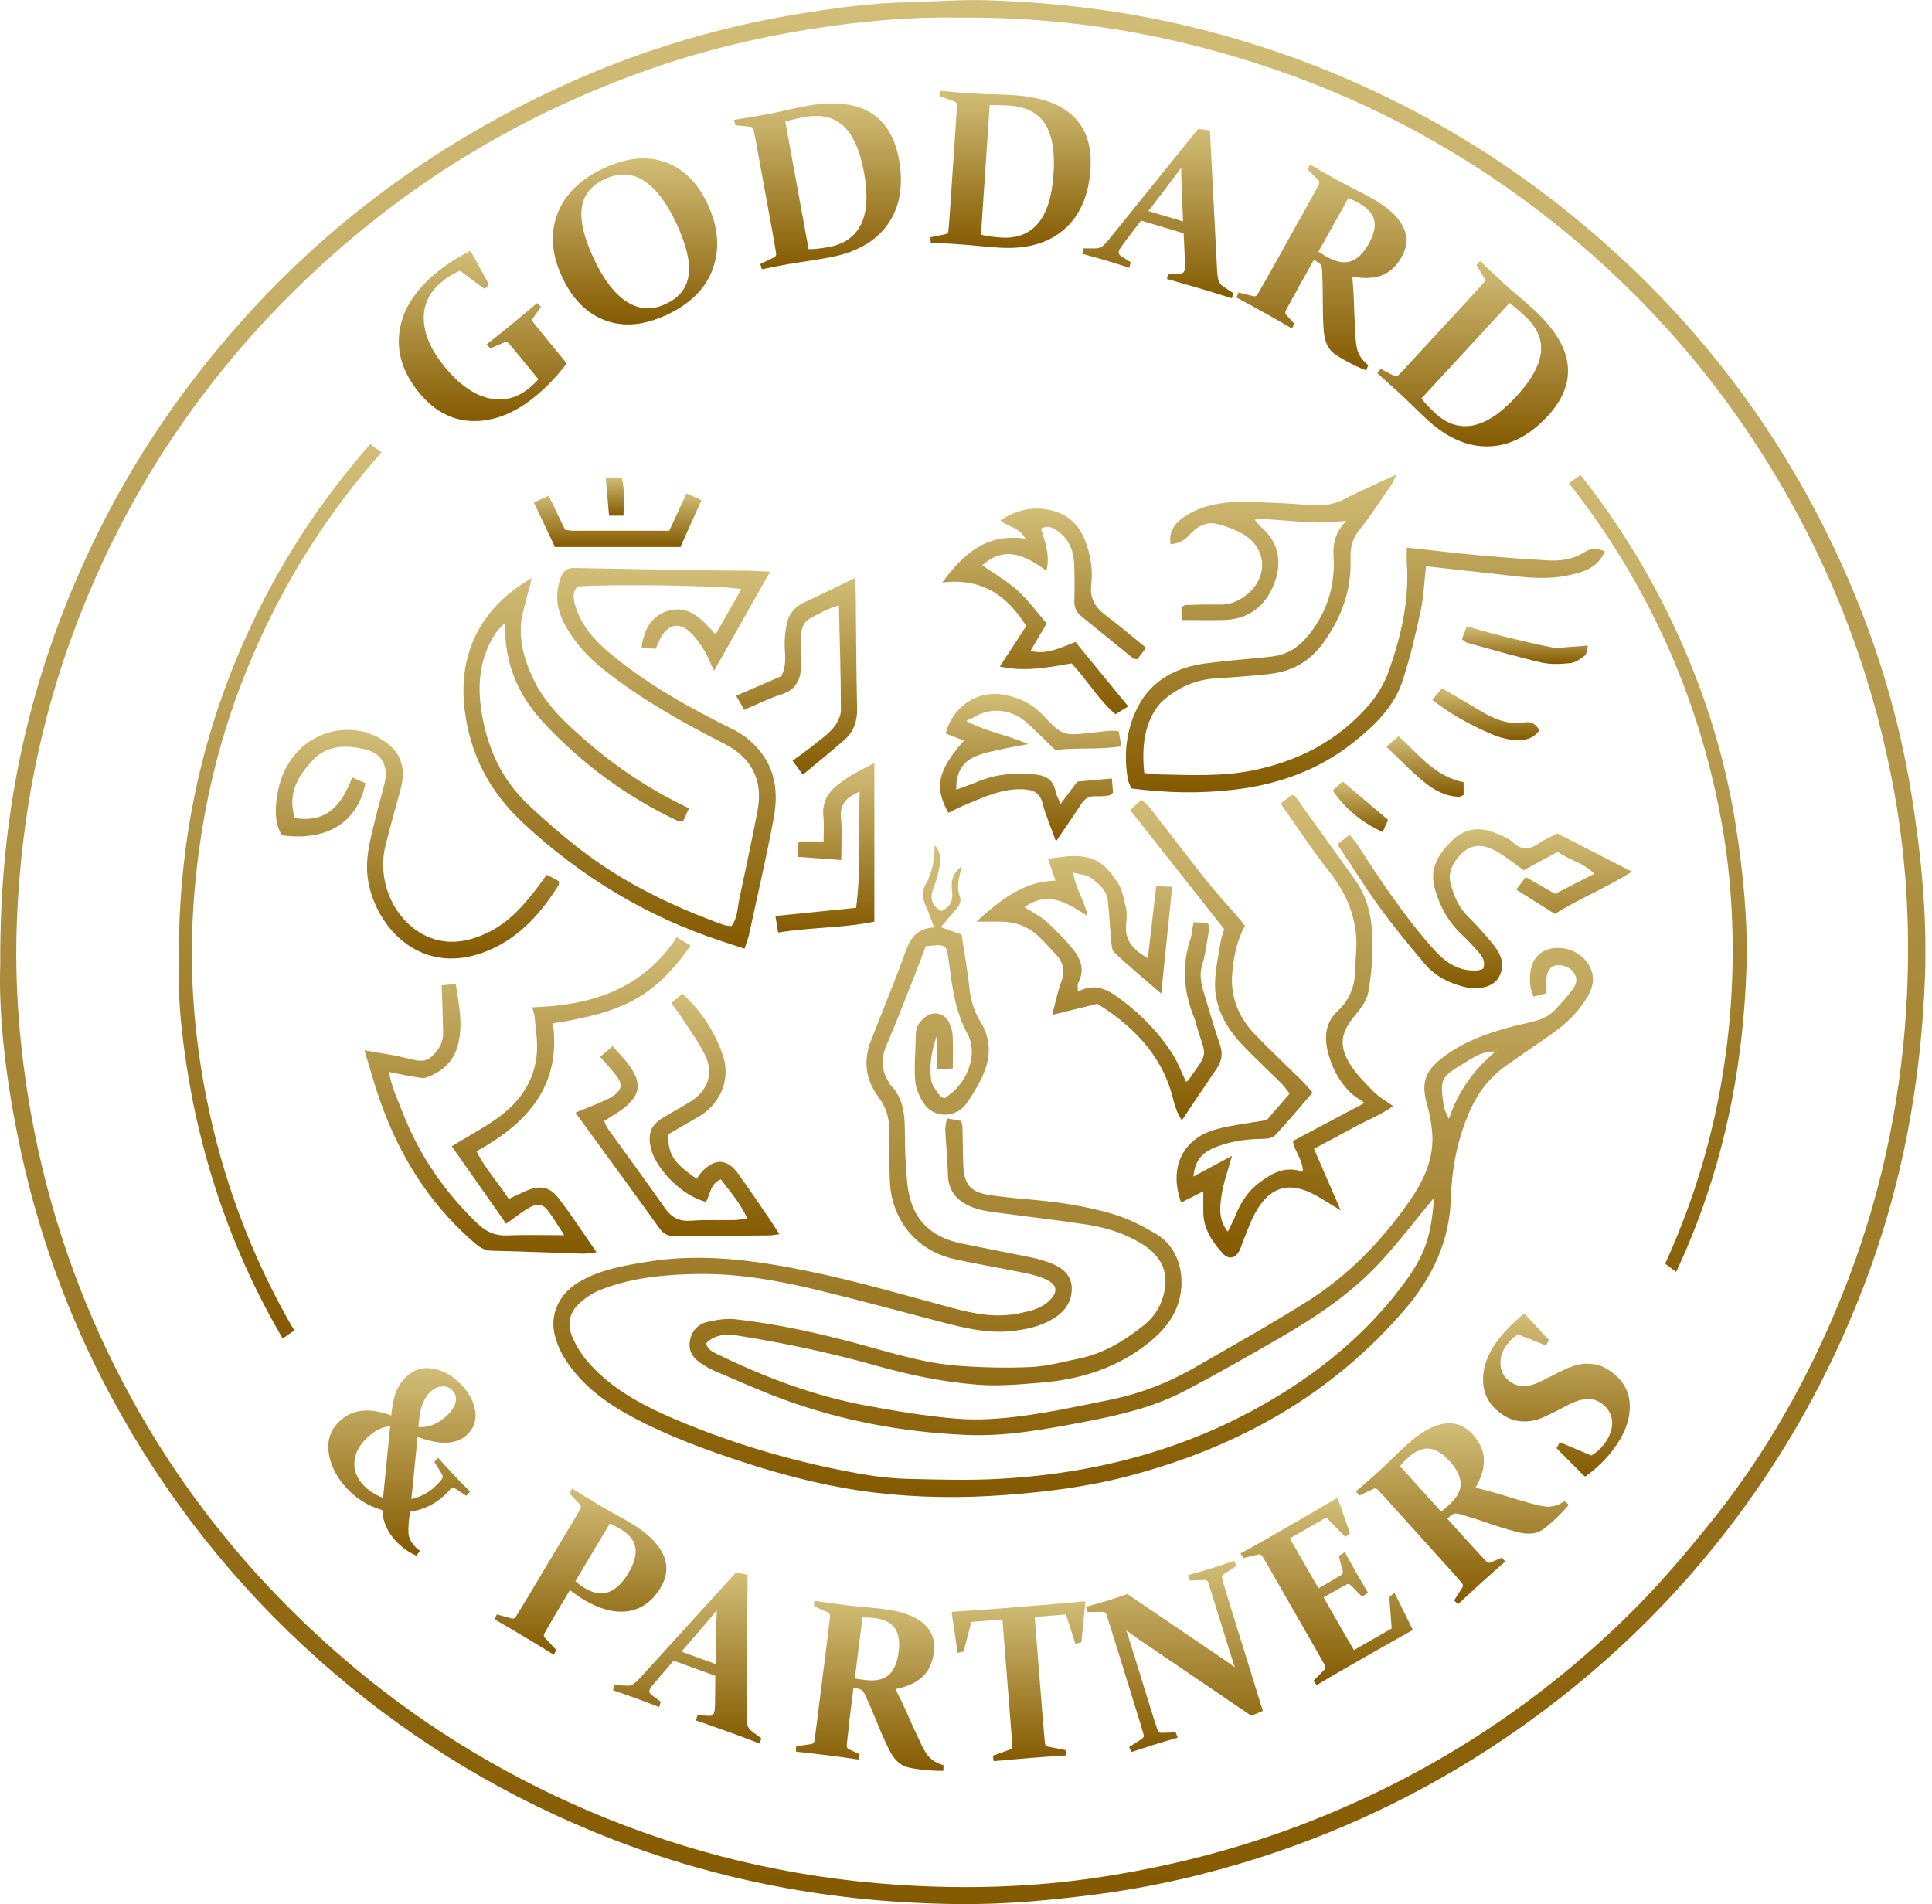 <?xml version="1.0" encoding="UTF-8"?> <svg xmlns="http://www.w3.org/2000/svg" width="280" height="276" viewBox="0 0 280 276" fill="none"><g clip-path="url(#clip0_2_2)"><path d="M0.04 139.62C-0.08 118.42 3.96 99.77 11.95 81.97C17.8 68.93 25.56 57.13 35.09 46.47C47.67 32.39 62.55 21.43 79.56 13.35C91 7.91 102.99 4.12 115.5 2.06C120.95 1.16 126.42 0.42 131.96 0.31C135.55 0.24 139.14 -0.07 142.73 0.03C152.04 0.3 161.26 1.34 170.36 3.37C181.73 5.92 192.62 9.84 203.01 15.09C213.08 20.18 222.39 26.46 230.95 33.83C246.42 47.13 258.41 63.07 266.84 81.64C271.73 92.4 275.2 103.62 277.06 115.34C278.42 123.91 279.29 132.52 279 141.18C278.46 156.82 275.67 172.03 270 186.7C266.3 196.29 261.66 205.36 255.97 213.89C246.35 228.31 234.42 240.48 220.25 250.47C208.64 258.65 196.08 264.91 182.57 269.24C174.85 271.71 166.98 273.52 158.92 274.57C152.52 275.4 146.1 276.01 139.66 275.98C121.05 275.91 103.05 272.55 85.84 265.42C71.25 259.38 58.02 251.1 46.21 240.58C33.98 229.68 23.99 217.04 16.21 202.61C9.74 190.61 5.2 177.91 2.55 164.57C0.78 155.81 -0.22 146.93 0.04 139.62ZM138.69 2.55C131.9 2.43 124.67 3.07 117.47 4.22C109.45 5.5 101.6 7.41 93.95 10.1C77.8 15.79 63.15 24.12 50.12 35.28C39.89 44.03 31.07 54.01 23.77 65.31C18.61 73.3 14.38 81.78 11 90.68C5.83 104.31 3.09 118.44 2.47 132.97C2.06 142.56 2.81 152.1 4.52 161.57C7 175.36 11.5 188.42 18.05 200.81C26.07 215.98 36.68 229.06 49.66 240.27C60.35 249.5 72.19 256.84 85.15 262.41C99.58 268.61 114.65 272.18 130.28 273.2C139.95 273.83 149.64 273.56 159.24 272.11C169.17 270.61 178.88 268.16 188.3 264.6C206.4 257.74 222.36 247.53 236.13 233.97C240.26 229.91 244.03 225.46 247.68 220.96C255.81 210.95 262.09 199.81 266.91 187.86C272.29 174.53 275.37 160.64 276.26 146.3C276.91 135.79 276.42 125.29 274.55 114.91C271.84 99.84 266.78 85.61 259.25 72.24C250.55 56.78 239.27 43.52 225.45 32.47C213.26 22.72 199.76 15.25 184.99 10.15C170.16 5.03 154.91 2.37 138.69 2.56" fill="url(#paint0_linear_2_2)"></path><path d="M251.55 119.53C250.03 109.98 247.2 100.84 243.23 92.09C239.4 83.66 234.66 75.91 229.06 68.84L227.37 70.04C230.96 74.55 234.17 79.37 237.05 84.45C243.17 95.33 247.3 106.92 249.51 119.21C251.03 127.64 251.41 136.21 250.9 144.78C250.17 156.45 247.66 167.76 243.28 178.61C242.65 180.13 242.03 181.66 241.32 183.15L242.92 184.35C243.95 182.15 244.91 179.92 245.78 177.66C250.4 165.72 252.66 153.32 253.1 140.59C253.35 133.52 252.64 126.53 251.55 119.54V119.53ZM35.62 92.36C29.12 106.86 25.83 122.06 25.91 139.33C25.72 145.26 26.54 152.49 27.95 159.65C30.13 170.5 33.8 180.86 39.07 190.63C39.7 191.77 40.32 192.89 40.97 194L42.66 192.83C41.93 191.63 41.25 190.41 40.59 189.16C35.23 179.07 31.59 168.43 29.55 157.2C28.16 149.48 27.56 141.72 27.89 133.89C28.41 122.06 30.64 110.55 34.83 99.46C37.6 92.2 41.03 85.32 45.25 78.79C48.27 74.11 51.61 69.71 55.29 65.57L53.66 64.37C46.26 72.8 40.22 82.1 35.63 92.36H35.62Z" fill="url(#paint1_linear_2_2)"></path><path d="M207.84 173.59C205.25 176.71 202.82 179.89 200.13 182.83C195.94 187.4 190.82 190.83 185.49 193.91C180.95 196.54 176.38 199.14 171.74 201.58C167.22 203.96 162.27 205.1 157.28 206.06C151.51 207.16 145.74 208.25 139.82 207.97C130.7 207.55 121.81 205.9 113.25 202.72C109.92 201.49 106.67 200.02 103.4 198.63C102.75 198.35 102.15 197.95 101.56 197.57C100.42 196.84 99.77 195.81 99.97 194.43C100.19 192.97 101.1 191.94 102.48 191.61C103.84 191.29 105.3 191.06 106.66 191.22C112.76 191.91 118.74 193.24 124.67 194.85C129.3 196.11 133.9 197.56 138.71 197.94C142.25 198.21 145.82 198.3 149.36 198.14C151.73 198.03 154.08 197.39 156.43 196.9C160 196.15 163.02 194.3 165.82 192.04C167.57 190.63 168.57 188.73 168.85 186.56C169.23 183.65 167.74 181.62 165.34 180.19C163.02 178.81 160.47 177.96 157.83 177.54C153.71 176.89 149.56 176.43 145.42 175.87C144.1 175.69 142.75 175.57 141.49 175.17C139.12 174.42 137.44 173.01 137.38 170.23C137.33 168.1 137.11 165.98 137 163.85C136.98 163.34 137.12 162.83 137.22 162.09C138.02 162.24 138.67 162.36 139.3 162.47C139.39 162.86 139.49 163.11 139.49 163.37C139.54 165.24 139.54 167.11 139.61 168.98C139.72 171.61 140.65 172.74 143.16 173.16C144.91 173.45 146.69 173.63 148.46 173.78C152.9 174.16 157.32 174.73 161.57 176.05C163.67 176.7 165.68 177.74 167.58 178.87C171.11 180.97 171.92 185.5 170.72 189.03C169.94 191.3 168.45 193.01 166.61 194.51C162.02 198.25 156.64 199.93 150.88 200.4C147.8 200.65 144.72 200.95 141.57 200.69C136.56 200.3 131.73 199.27 126.93 197.92C120.51 196.11 114 194.73 107.42 193.66C105.7 193.38 103.86 193.18 102.33 194.69C102.54 195.6 103.27 195.93 103.96 196.27C110.78 199.59 117.84 202.28 125.31 203.68C129.76 204.51 134.25 205.27 138.75 205.63C141.91 205.88 145.17 205.63 148.33 205.2C152.55 204.63 156.73 203.73 160.91 202.88C165.3 201.99 169.44 200.37 173.31 198.12C178.7 195 184.15 191.97 189.42 188.65C195.37 184.91 200.21 179.91 204.22 174.17C206.39 171.07 207.99 167.69 207.52 163.72C207.39 162.58 207.2 161.43 206.88 160.32C205.89 156.88 206.29 154.99 210.39 152.36C213.33 150.47 216.64 149.41 220.03 148.57C221.91 148.11 223.93 147.9 225.36 146.37C226.27 145.39 227.18 144.41 227.96 143.34C228.69 142.33 228.57 141.47 227.84 140.68C227.16 139.95 225.68 139.6 224.91 140.14C224.54 140.41 224.24 140.97 224.17 141.44C224.05 142.22 224.14 143.03 224.14 143.96C223.51 144.12 222.94 144.27 222.24 144.45C222.06 143.86 221.84 143.38 221.78 142.88C221.42 139.47 222.86 137.75 225.08 137.43C227.84 137.03 230.65 138.99 230.86 141.69C230.93 142.58 230.57 143.64 230.1 144.43C228.82 146.6 227.04 148.35 224.97 149.8C222.78 151.33 220.58 152.85 218.39 154.37C215.99 156.04 214.26 158.23 213.07 160.9C211.26 164.95 210.42 169.19 210.28 173.58C210.09 179.82 207.65 185.06 203.63 189.76C193 202.17 179.46 209.7 163.85 213.86C157.82 215.47 151.67 216.25 145.44 216.7C139.28 217.15 133.14 217.08 127.05 216.37C120.61 215.62 114.3 214.05 108.12 212.05C102.45 210.21 96.84 208.17 91.57 205.34C87.77 203.3 84.33 200.76 81.95 197.07C81.24 195.97 80.68 194.69 80.38 193.43C79.67 190.49 81.07 187.54 83.74 185.92C86.85 184.02 90.37 183.44 93.88 182.87C101.56 181.62 109.1 182.62 116.65 184.14C123.89 185.6 130.96 187.68 138.08 189.59C141.17 190.42 144.31 191.03 147.54 190.38C149.11 190.06 150.7 189.77 151.94 188.64C153.42 187.3 153.29 186.2 151.51 185.4C150.55 184.97 149.5 184.7 148.46 184.49C145.07 183.79 141.64 183.24 138.27 182.48C132.76 181.24 129.12 176.71 128.96 171.02C128.9 168.71 128.81 166.39 128.87 164.07C128.92 162.21 128.5 160.58 127.37 159.08C126.05 157.32 125.35 155.31 125.65 153.07C125.73 152.46 125.84 151.83 126.06 151.26C127.76 146.87 129.58 142.52 131.18 138.09C131.89 136.11 132.76 134.55 135.39 134.42C134.93 133.22 134.6 132.23 134.17 131.29C133.69 130.25 133.58 129.17 134.14 128.2C135.14 126.46 135.46 124.58 135.46 122.48C136.84 124.09 136.15 125.65 135.8 127.18C135.64 127.87 135.33 128.51 135.13 129.19C134.74 130.5 135.26 131.41 136.44 132.05C137.71 131.46 138.16 130.52 137.99 129.22C137.82 127.89 137.92 126.64 139.42 125.55C138.99 127.17 138.56 128.48 139.1 129.9C139.44 130.8 138.8 131.58 138.16 132.26C137.57 132.89 137.04 133.57 136.35 134.39C137.52 134.8 138.42 135.11 139.36 135.44C139.75 138.04 140.22 140.56 140.48 143.11C140.66 144.93 141.19 146.6 142.12 148.13C143.83 150.95 143.55 153.74 142.13 156.52C141.52 157.7 140.85 158.87 140.07 159.94C138.52 162.06 135.39 162.12 133.92 159.97C133.25 158.98 132.71 157.72 132.63 156.55C132.47 154.34 132.71 152.1 132.73 149.88C132.74 148.78 133.31 148.02 134.1 147.41C135.26 146.5 136.8 146.79 137.5 148.1C137.82 148.7 138.03 149.43 138.07 150.11C138.15 151.62 138.09 153.13 138.09 154.85C137.4 154.9 136.76 154.95 135.84 155.02V149.92C135.06 152.11 134.64 154.32 134.95 156.54C135.06 157.35 135.73 158.09 136.21 158.82C136.33 159.01 136.66 159.07 136.87 159.18C140.15 157.21 141.86 152.87 140.19 149.79C138.42 146.54 138.01 143.06 137.54 139.54C137.18 136.83 137.23 136.82 134.16 137.14C133.81 138.09 133.43 139.16 133.01 140.22C131.5 144.02 130.04 147.85 128.44 151.61C127.67 153.42 127.73 155.05 128.72 156.69C128.81 156.84 128.84 157.05 128.96 157.16C131.24 159.38 131.13 162.24 131.15 165.1C131.17 167.23 131.28 169.37 131.49 171.49C131.98 176.41 134.57 179.25 139.35 180.23C142.74 180.93 146.15 181.57 149.54 182.27C150.49 182.47 151.44 182.75 152.34 183.1C153.91 183.72 155.22 184.74 155.32 186.53C155.42 188.31 154.6 189.79 153.09 190.83C151.05 192.24 148.71 192.72 146.3 192.95C142.87 193.27 139.59 192.43 136.31 191.58C130.38 190.03 124.47 188.43 118.51 186.98C112.8 185.6 107 184.56 101.11 184.65C96.32 184.72 91.51 185.17 86.98 186.97C85.79 187.44 84.62 188.24 83.72 189.16C82.55 190.36 82.2 191.88 82.88 193.59C83.62 195.46 84.73 196.99 86.14 198.41C89.47 201.77 93.57 203.9 97.84 205.71C106.54 209.4 115.58 212.02 124.89 213.65C127.16 214.05 129.48 214.3 131.78 214.35C136.14 214.46 140.52 214.58 144.87 214.34C160.16 213.5 174.48 209.4 187.37 200.97C193.52 196.95 198.97 192.07 203.37 186.16C206.57 181.86 207.37 179.31 207.84 173.62M216.65 152.41C214.84 152.3 213.44 153.34 212.04 154.18C208.72 156.17 208.66 156.47 209.27 160.47C209.34 160.94 209.65 161.38 209.99 162.17C211.34 158.15 213.57 155.11 216.52 152.6C216.57 152.55 216.56 152.43 216.58 152.34C216.66 152.31 216.75 152.29 216.82 152.25C216.86 152.22 216.87 152.15 216.89 152.1C216.81 152.2 216.74 152.3 216.66 152.41" fill="url(#paint2_linear_2_2)"></path><path d="M77.08 83.79C76.6 85.62 76.23 87.06 75.85 88.5C74.94 91.97 75.79 95.2 77.25 98.32C78.99 102.05 81.92 104.77 84.97 107.41C89.43 111.28 94.3 114.52 99.85 117.15C99.55 117.82 99.28 118.42 99.04 118.94C98.74 119 98.53 119.11 98.41 119.06C90.98 115.61 84.5 110.82 78.9 104.87C75.17 100.9 73.04 96.22 73.21 90.26C72.58 90.93 72.14 91.29 71.84 91.74C69.53 95.28 69.13 99.11 69.8 103.25C70.65 108.55 72.78 113.11 76.69 116.76C79.09 119 81.58 121.17 84.18 123.18C90.44 128.01 97.49 131.38 104.89 134.06C105.21 134.18 105.59 134.17 106 134.23C106.92 133.03 106.87 131.58 107.16 130.23C108.06 125.97 108.99 121.72 109.8 117.45C110.62 113.11 108.93 109.8 104.98 107.8C98.86 104.69 92.9 101.34 87.5 97.06C85.18 95.22 83.2 93.06 81.8 90.42C80.66 88.28 80.42 86.06 81.26 83.73C81.61 82.76 82.16 82.3 83.22 82.32C89.89 82.45 96.57 82.56 103.24 82.67C105.02 82.7 106.8 82.69 108.58 82.72C109.45 82.73 110.31 82.8 111.61 82.86C108.81 87.81 106.2 92.43 103.48 97.22C102.94 96.09 102.58 95.09 102.02 94.2C101.41 93.24 100.74 92.26 99.9 91.51C98.43 90.2 96.9 90.51 95.89 92.19C95.57 92.72 95.36 93.31 95.02 94.03C94.39 93.97 93.74 93.9 92.98 93.83C93.33 91.13 94.51 89.13 96.97 88.49C99.88 87.73 101.75 89.73 103.7 91.95C104.98 89.71 106.2 87.57 107.44 85.4C105.48 84.87 88.61 84.62 83.7 85C82.95 85.8 83.07 86.71 83.35 87.69C84.18 90.55 86.03 92.68 88.23 94.54C93.71 99.17 99.95 102.6 106.33 105.77C107.64 106.42 108.71 107.27 109.69 108.33C112.42 111.31 112.82 114.9 112.13 118.59C111.08 124.26 109.76 129.88 108.54 135.52C108.41 136.11 108.17 136.67 107.9 137.5C106.69 137.1 105.61 136.75 104.55 136.4C93.73 132.85 84.23 127.1 75.89 119.36C70.98 114.81 68.1 109.36 67.32 102.68C66.39 94.7 69.69 87.98 77.08 83.79Z" fill="url(#paint3_linear_2_2)"></path><path d="M203.87 79.36C207.46 79.75 210.72 80.15 213.98 80.45C217.52 80.77 221.06 81.05 224.61 81.23C226.4 81.32 228.17 80.99 229.72 79.98C230.64 79.38 231.53 79.5 232.59 79.91C231.59 82.26 229.62 82.87 227.49 83.35C223.48 84.25 219.53 83.46 215.56 83.05C212.65 82.75 209.74 82.41 206.67 82.07C206.41 84.32 206.34 86.44 205.9 88.49C205.18 91.87 204.37 95.25 203.32 98.54C202.08 102.42 199.2 105.19 196.12 107.63C191.12 111.59 185.33 113.67 179 114.44C174.01 115.04 169.06 114.94 163.95 114.27C163.8 113.85 163.53 113.39 163.45 112.9C162.83 109.29 163.23 105.73 164.88 102.5C166.89 98.55 170.51 96.7 174.79 96.14C177.96 95.73 181.15 95.5 184.33 95.15C186.67 94.89 188.36 93.71 189.83 91.82C192.44 88.47 193.53 84.68 193.27 80.61C193.14 78.53 193.67 77 195.11 75.5C193.51 75.59 192.06 75.77 190.62 75.72C188.14 75.63 185.66 75.38 183.18 75.22C182.84 75.2 182.5 75.27 181.83 75.32C182.26 75.81 182.48 76.13 182.76 76.38C185.42 78.67 185.82 81.61 184.65 84.63C183.41 87.84 180.93 89.79 177.31 89.86C175.37 89.9 173.44 89.86 171.32 89.86C171.28 89.21 171.25 88.57 171.21 87.99C171.53 87.83 171.68 87.7 171.84 87.69C173.45 87.65 175.05 87.57 176.65 87.63C178.37 87.68 179.79 87.02 181.01 85.92C183.79 83.43 183.51 79.5 180.35 77.54C179.17 76.8 177.78 76.31 176.42 75.95C174.67 75.49 173.34 76.45 172.22 77.69C171.6 78.377 170.743 78.777 169.65 78.89C169.3 76.8 170.5 75.58 172.05 74.64C174.39 73.21 177.06 72.76 179.73 72.75C183.19 72.75 186.66 72.96 190.12 73.22C191.87 73.35 193.43 73.09 194.99 72.27C197.24 71.09 199.58 70.09 202.4 68.77C202 69.59 201.87 69.95 201.66 70.26C200.13 72.45 198.69 74.71 197.02 76.79C195.98 78.07 195.68 79.37 195.73 80.95C195.89 85.47 194.47 89.44 191.8 93.14C189.74 95.99 187.09 97.38 183.75 97.71C181.28 97.96 178.79 98.17 176.31 98.31C173.34 98.47 170.77 99.61 168.58 101.52C167.75 102.25 167.1 103.32 166.66 104.35C165.63 106.76 165.57 109.32 165.83 112.04C166.65 112.12 167.34 112.23 168.03 112.24C172.48 112.33 176.93 112.56 181.35 111.7C188.11 110.37 193.96 107.35 198.47 102.09C199.71 100.64 200.74 98.85 201.36 97.04C203.08 92.06 204.26 86.96 203.89 81.61C203.85 81.01 203.89 80.4 203.89 79.37" fill="url(#paint4_linear_2_2)"></path><path d="M163.8 117.41C164.43 116.82 164.88 116.41 165.41 115.92C165.9 116.35 166.27 116.59 166.53 116.91C169.21 120.35 171.83 123.83 174.54 127.25C176.03 129.13 177.66 130.89 179.23 132.71C179.63 133.17 180 133.66 180.42 134.19C179.27 136.32 178.82 138.55 178.6 140.87C178.24 144.52 179.53 147.51 182 150.06C184.18 152.3 186.45 154.43 188.67 156.62C189.16 157.11 189.6 157.65 190.23 158.35C188.37 160.5 186.63 162.61 184.76 164.59C184.36 165.01 183.46 165.06 182.79 165.07C180.54 165.08 178.36 165.44 176.26 166.23C174.42 166.92 173.14 168.1 172.97 170.52C174.86 169.5 176.53 168.61 178.55 167.52C177.96 169.68 177.32 171.41 177.05 173.19C176.79 174.91 176.54 176.75 177.94 178.52C178.37 177.62 178.78 176.89 179.09 176.1C179.83 174.24 180.92 172.6 182.52 171.41C184.31 170.07 186.23 168.92 188.82 169.83C188.85 168.09 187.62 166.95 187.37 165.38C190.67 163.62 193.94 161.89 197.76 159.86C196.85 159.19 196.12 158.8 195.57 158.23C193.94 156.53 192.91 154.53 192.38 152.18C191.87 149.95 192.28 148.01 193.86 146.54C195.72 144.81 196.39 142.76 196.42 140.34C196.44 138.84 196.67 137.33 196.56 135.84C196.3 132.29 194.93 129.21 192.69 126.39C190.21 123.26 188.03 119.9 185.6 116.47C186.16 116.02 186.69 115.6 187.19 115.2C187.42 115.29 187.63 115.3 187.71 115.4C190.62 119.45 193.5 123.51 196.41 127.56C198.2 130.05 198.8 132.95 198.9 135.87C199 138.52 198.75 141.21 198.3 143.82C198.09 145.03 197.18 146.21 196.35 147.21C194.34 149.62 193.98 151.53 195.64 154.21C196.56 155.69 197.84 156.97 199.08 158.23C199.81 158.97 200.77 159.5 201.9 160.32C200.03 161.64 198.05 162.39 196.24 163.39C194.38 164.42 192.49 165.4 190.43 166.5C191.68 169.37 192.89 172.16 194.31 175.43C192.8 174.52 191.78 173.86 190.72 173.27C186.87 171.13 184.01 171.95 181.87 175.88C181.24 177.04 180.8 178.32 180.29 179.55C180.05 180.12 179.89 180.74 179.61 181.29C179.04 182.39 178.08 182.6 177.24 181.7C175.65 179.97 174.38 178.05 174.39 175.56C174.39 174.69 174.39 173.82 174.39 172.67C173.16 173.29 172.18 173.78 171.18 174.29C169.34 169.18 171.42 164.94 176.43 163.63C178.74 163.03 181.14 162.77 183.59 162.34C184.63 161.14 185.73 159.87 186.91 158.5C186.47 157.95 186.14 157.45 185.72 157.03C183.89 155.21 181.98 153.46 180.19 151.59C177.79 149.08 176.07 146.16 176.09 142.59C176.11 140.57 176.58 138.55 176.9 136.53C177.01 135.84 177.28 135.18 177.43 134.68C172.89 128.93 168.43 123.29 163.79 117.41" fill="url(#paint5_linear_2_2)"></path><path d="M80.13 148.31C81.36 157.37 76.45 162.78 69.07 166.86C70.31 169.41 72.2 171.39 73.74 173.78C74.59 173.37 75.37 172.98 76.17 172.63C78.14 171.76 79.64 171.95 80.93 173.63C82.81 176.08 84.5 178.69 86.45 181.5C85.51 181.6 84.94 181.72 84.36 181.7C80 181.57 75.65 181.37 71.29 181.28C70.08 181.26 69.33 180.64 68.52 179.93C61.77 174.02 57.36 166.62 54.62 158.16C54.03 156.33 53.5 154.48 52.82 152.23C54.57 152.53 55.93 152.75 57.28 153C57.98 153.13 58.67 153.31 59.36 153.47C60.48 153.73 61.58 154.06 62.6 153.1C63.63 152.13 64.27 151.02 64.23 149.59C64.17 147.39 64.09 145.18 64.01 142.81C64.59 142.75 65.26 142.68 66.06 142.6C66.5 145.61 67.14 148.46 66.38 151.4C65.74 153.89 64.09 155.36 61.79 156.16C61.26 156.34 60.59 156.16 59.99 156.06C58.87 155.88 57.77 155.64 56.37 155.37C56.76 157.57 57.6 159.31 58.29 161.08C60.7 167.32 64.36 172.71 69.2 177.34C70.44 178.53 71.73 179.13 73.48 179.06C76.13 178.95 78.79 179.03 81.77 179.03C80.95 177.77 80.3 176.67 79.55 175.64C78.77 174.55 77.98 174.33 76.79 174.99C75.64 175.63 74.61 176.48 73.35 177.36C70.71 173.61 68.08 169.85 65.47 166.14C67.68 164.79 69.79 163.64 71.76 162.29C75.22 159.92 77.55 156.75 77.82 152.43C77.92 150.77 77.63 149.09 77.49 147.42C77.46 147.01 77.3 146.62 77.14 146C85.69 145.73 93.11 143.41 98.08 135.84C98.81 136.27 99.44 136.65 100.09 137.04C94.84 144.57 90.17 146.74 80.16 148.32" fill="url(#paint6_linear_2_2)"></path><path d="M156.18 143.74C158.87 142.3 160.71 143.56 162.62 144.99C165.44 147.1 167.83 149.59 169.77 152.5C170.64 153.81 171.19 155.34 171.89 156.79C172 156.72 172.16 156.67 172.23 156.56C175.21 152.29 174.85 153.4 173.47 148.83C173.34 148.4 173.26 147.96 173.09 147.55C171.5 143.71 171.24 139.82 172.6 135.86C172.71 135.53 172.7 135.16 172.76 134.81C172.82 134.47 172.9 134.14 173.01 133.66C173.76 133.7 174.42 133.73 175.01 133.77C175.15 134.07 175.31 134.24 175.28 134.38C174.96 136.21 174.76 138.09 174.23 139.86C173.78 141.35 174.09 142.64 174.51 144.01C175.28 146.47 175.95 148.96 176.8 151.39C177.25 152.7 177.08 153.79 176.32 154.9C174.66 157.32 173.04 159.76 171.28 162.39C171.01 161.9 170.75 161.5 170.58 161.07C170.35 160.49 170.16 159.9 170.02 159.29C168.68 153.81 165.28 149.83 160.8 146.65C160.22 146.24 159.62 145.88 159.03 145.49C156.94 146 154.9 146.5 152.49 147.09C152.98 145.27 153.27 143.73 153.81 142.28C154.38 140.75 154.13 139.51 153.05 138.36C152.19 137.46 151.37 136.51 150.46 135.66C148.97 134.27 147.16 133.61 145.12 133.58C144.06 133.57 143.01 133.58 141.5 133.58C145.03 130.41 148.29 127.76 152.97 127.63C152.57 126.48 152.23 125.5 151.88 124.5C157.59 123.49 159.49 124.18 161.94 127.84C162.6 128.82 162.84 130.12 163.13 131.31C163.31 132.07 163.34 132.92 163.23 133.7C162.87 136.2 164.17 137.66 166.36 138.88C166.76 135.39 167.14 132.05 167.56 128.43C168.28 128.46 169 128.49 169.88 128.54C169.35 133.71 168.84 138.63 168.29 144.01C165.82 141.87 163.59 140.03 161.49 138.05C161.08 137.66 161.1 136.75 161.03 136.07C160.84 134.22 160.76 132.36 160.55 130.51C160.38 128.95 159.17 128.04 158.05 127.2C157.49 126.78 156.63 126.77 155.54 126.48C155.89 128.87 157.17 130.52 157.63 132.78C154.69 130.87 151.97 129.04 148.46 131.48C149.5 132.13 150.43 132.6 151.23 133.23C152.07 133.89 152.81 134.67 153.56 135.42C154.07 135.92 154.54 136.46 155.01 136.99C156.42 138.6 157.43 140.3 156.23 142.51C156.12 142.71 156.21 143.03 156.21 143.77" fill="url(#paint7_linear_2_2)"></path><path d="M86.98 153.17C87.69 152.56 88.15 152.17 88.78 151.64C89.75 152.77 90.81 153.74 91.53 154.91C92.84 157.02 92.77 158.43 90.95 160.15C90.01 161.04 88.79 161.65 87.57 162.48C87.73 162.83 87.85 163.25 88.09 163.58C90.84 167.42 93.65 171.21 96.35 175.08C97.32 176.47 98.44 177.06 100.16 176.93C102.29 176.76 104.43 176.88 106.57 176.83C107.06 176.82 107.56 176.68 108.3 176.57C107.26 174.37 105.84 172.73 104.46 170.93C102.92 171.57 102.94 173.11 102.33 174.19C98.91 173.41 94.82 169.29 94.26 166.09C93.92 164.16 94.37 163.07 96.06 162.02C97.42 161.17 98.85 160.45 100.19 159.58C102.63 158 103.46 155.51 102.17 152.89C101.2 150.91 99.85 149.12 98.64 147.25C98.26 146.66 97.81 146.11 97.29 145.38C97.82 144.94 98.32 144.52 98.91 144.03C101.71 146.62 103.63 149.58 104.77 152.99C106.08 156.9 103.9 160.29 101.41 161.75C99.88 162.65 98.35 163.53 96.86 164.39C96.77 167.24 97.6 168.53 100.96 170.85C101.22 170.51 101.45 170.13 101.74 169.82C103.61 167.82 105.42 167.92 107.02 170.16C108.42 172.12 109.77 174.11 111.13 176.09C111.72 176.96 112.29 177.85 112.97 178.88C112.34 178.96 111.92 179.05 111.49 179.06C107.03 179.1 102.58 179.11 98.12 179.18C97.07 179.2 96.27 179.01 95.6 178.07C91.61 172.51 87.57 167 83.4 161.27C84.66 160.75 85.79 160.31 86.89 159.83C87.62 159.51 88.38 159.21 89.01 158.74C90.12 157.92 90.22 157.1 89.39 156C88.7 155.09 87.91 154.25 86.98 153.17Z" fill="url(#paint8_linear_2_2)"></path><path d="M225.7 120.8C229.21 122.6 232.68 124.38 236.52 126.34C232.74 128.7 228.9 130.23 225.34 132.46C223.47 131.28 221.68 130.16 219.75 128.94C220.27 128.26 220.67 127.71 221.12 127.11C222.59 127.96 223.96 128.74 225.37 129.55C227.28 128.57 229.08 127.65 231.05 126.64C229.47 125 227.4 124.66 225.75 123.46C224.07 124.37 222.44 125.26 220.83 126.13C219.45 125.16 218.22 124.13 216.84 123.37C214.32 121.98 212.52 122.5 210.89 124.83C210.18 125.84 209.94 126.95 210.25 128.12C210.71 129.85 211.37 131.47 212.7 132.78C213.97 134.02 215.14 135.36 216.28 136.73C217.47 138.16 218.25 139.77 217.24 141.61C216.48 143.01 214.35 143.57 212.18 143.03C209.98 142.48 207.98 141.47 206.5 139.72C204.27 137.07 202.05 134.4 200.02 131.6C197.88 128.67 195.96 125.57 193.83 122.39C194.47 121.88 194.97 121.48 195.6 120.98C196.08 121.6 196.49 122.04 196.81 122.55C200.25 127.85 203.73 133.12 207.99 137.82C209.62 139.62 211.52 140.79 214.03 140.66C214.36 140.64 214.69 140.49 214.95 140.41C215.35 139.29 214.79 138.57 214.2 137.91C213.44 137.04 212.64 136.2 211.8 135.41C209.88 133.58 208.68 131.38 207.95 128.83C207.12 125.91 208.42 123.87 210.32 121.95C212.18 120.08 214.31 119.75 216.68 120.72C217.58 121.09 218.57 121.44 219.25 122.08C220.57 123.31 221.72 123.14 223.06 122.21C223.85 121.66 224.77 121.29 225.69 120.8" fill="url(#paint9_linear_2_2)"></path><path d="M42.73 118.57C47.56 119.33 49.58 116.47 51.05 112.68C51.78 112.99 52.39 113.26 52.97 113.51C51.89 118.89 47.75 122 40.85 121.07C39.76 119.3 39.87 117.18 40.18 115.23C41.48 106.91 49.32 103.98 54.77 106.86C57.92 108.53 58.99 110.97 58.05 114.42C57.31 117.16 56.52 119.89 55.85 122.65C54.74 127.24 56.62 132.31 60.45 134.91C63.84 137.2 67.4 136.79 70.85 135.09C73.87 133.6 76.03 131.08 78.03 128.44C78.4 127.95 78.76 127.44 79.24 126.78C79.86 127.11 80.45 127.42 81 127.72C80.98 128 81.02 128.19 80.95 128.31C78.59 132.05 75.76 135.35 71.72 137.33C61.89 142.15 54.9 135.16 53.44 128.12C52.73 124.7 53.7 121.62 54.45 118.45C54.84 116.81 55.34 115.19 55.73 113.56C56.32 111.1 55.4 109.21 52.98 108.62C50.33 107.97 47.53 107.91 45.45 110.06C43.26 112.34 41.59 114.97 42.73 118.56" fill="url(#paint10_linear_2_2)"></path><path d="M166.1 93.88C165.52 94.64 165.16 95.12 164.84 95.54C164.53 95.48 164.32 95.5 164.2 95.4C161.71 93.39 159.24 91.35 156.74 89.34C155.98 88.73 155.66 88.02 155.7 87.04C155.76 85.26 155.75 83.48 155.67 81.7C155.59 79.85 154.96 78.23 153.41 77.06C152.67 76.5 151.94 76.08 150.87 76.62C151.46 78.54 152.2 80.46 151.66 82.74C148.7 80.55 145.68 78.98 142.35 81.93C144.08 83.14 145.92 84.18 147.45 85.56C149.01 86.97 150.27 88.72 151.69 90.37C150.85 91.8 150.13 93.01 149.34 94.35C151.76 94.93 153.74 93.85 155.86 93.04C158.34 96.07 160.81 99.08 163.51 102.38C162.86 102.78 162.34 103.11 161.66 103.52C159.26 101.5 157.61 98.61 155.3 96.15C151.95 96.72 148.58 97.42 144.9 96.61C146.21 94.6 147.4 92.77 148.73 90.73C146.02 86.42 142.42 83.71 136.57 84.43C139.7 80.11 143.09 77.28 148.61 78.07C147.74 76.43 146.12 76.4 144.98 75.44C147.18 73.95 149.54 73.38 152.07 73.9C154.59 74.42 156.35 75.94 157.28 78.39C158.06 80.42 158.41 82.54 158.15 84.67C157.9 86.7 158.71 88.03 160.26 89.19C162.18 90.62 164 92.19 166.08 93.87" fill="url(#paint11_linear_2_2)"></path><path d="M161.14 112.83C161.22 113.71 161.27 114.36 161.31 114.9C160.97 115.12 160.84 115.29 160.69 115.3C160.07 115.36 159.45 115.45 158.83 115.4C157.82 115.34 157.19 115.75 156.65 116.6C155.56 118.31 154.39 119.96 153.04 121.95C152.32 119.94 151.56 118.24 151.11 116.47C150.73 114.95 149.84 114.5 148.45 114.41C145.4 114.21 142.73 115.48 140.02 116.59C139.14 116.95 138.29 117.4 137.44 117.8C135.37 114.05 135.89 111.69 139.71 107.32C138.78 106.97 137.91 106.64 137.05 106.32C138.11 102.33 141.68 100 145.46 100.69C147.71 101.1 149.59 102 151.22 103.72C154.03 106.7 154.13 106.63 158.24 106.19C159.12 106.09 160 105.98 160.88 105.91C161.23 105.88 161.58 105.93 162.13 105.96C162.24 106.63 162.35 107.27 162.51 108.17C159.27 108.69 156.16 108.31 152.95 108.71C151.62 107.43 150.24 106.04 148.79 104.73C146.66 102.81 143.63 102.48 141.38 103.83C141.07 104.01 140.73 104.14 140.02 104.49C143.14 106.13 145.97 106.51 149 107.85C147.67 108.1 146.75 108.24 145.85 108.44C144.39 108.78 142.88 109.01 141.49 109.57C139.51 110.36 138.54 111.94 138.59 114.45C139.79 114.01 140.76 113.69 141.7 113.29C144.31 112.19 147.02 111.98 149.81 112.22C151.5 112.36 152.68 112.96 153 114.78C153.09 115.29 153.39 115.76 153.71 116.51C154.56 115.38 155.27 114.42 156.13 113.28C157.62 113.15 159.27 113 161.13 112.83" fill="url(#paint12_linear_2_2)"></path><path d="M123.89 83.77C123.95 84.7 124.01 85.31 124.02 85.92C124.08 91.52 124.09 97.13 124.22 102.73C124.26 104.58 123.69 106.07 122.37 107.24C120.45 108.93 118.45 110.53 116.35 112.28C115.77 111.5 115.38 110.96 114.86 110.25C115.9 109.49 116.85 108.84 117.74 108.13C118.78 107.3 119.89 106.52 120.75 105.52C121.34 104.83 121.87 103.81 121.87 102.93C121.87 97.97 121.7 93.01 121.58 87.74C119.88 88.23 118.6 88.95 117.34 89.68C116.3 90.28 116.08 91.34 116.07 92.44C116.06 93.77 116.11 95.11 116.1 96.44C116.09 98.5 115.36 99.99 113.19 100.67C111.43 101.22 109.75 102.07 107.85 102.87C107.46 102.19 107.14 101.63 106.69 100.84C108.99 99.84 111.08 98.94 113.23 98.01C113.86 96.81 113.85 95.53 113.75 94.17C113.66 92.87 113.78 91.52 114.07 90.25C114.38 88.92 115.24 87.9 116.55 87.3C118.88 86.23 121.18 85.08 123.89 83.78" fill="url(#paint13_linear_2_2)"></path><path d="M126.72 110.58V133.58C122.15 134.52 117.54 134.38 112.77 135.16C112.63 134.32 112.52 133.61 112.38 132.76C116.4 132.35 120.17 131.97 124.08 131.57C124.81 125.93 124.41 120.46 124.58 114.72C122.64 115.6 121.7 116.57 121.88 118.52C122.06 120.44 121.92 122.39 121.92 124.65C119.67 124.48 117.69 124.34 115.63 124.19V122.28C115.81 122.08 115.87 121.96 115.93 121.95C116.97 121.94 118.02 121.95 119.36 121.95C119.36 120.63 119.46 119.5 119.34 118.39C119.11 116.29 119.99 114.77 121.61 113.59C122.26 113.12 122.9 112.64 123.59 112.24C124.51 111.71 125.47 111.25 126.72 110.6" fill="url(#paint14_linear_2_2)"></path><path d="M77.37 72.82C78.12 72.48 78.72 72.21 79.52 71.84C80.36 73.59 81.12 75.16 81.89 76.77C82.3 76.83 82.64 76.92 82.98 76.92C87.61 76.93 92.24 76.92 97 76.92C97.81 75.17 98.62 73.42 99.5 71.51C100.3 71.88 100.9 72.15 101.66 72.5C100.59 74.88 99.58 77.13 98.61 79.28H80.43C79.4 77.11 78.42 75.04 77.36 72.8" fill="url(#paint15_linear_2_2)"></path><path d="M211.87 92.65C212.08 92.09 212.29 91.53 212.57 90.77C214.33 91.26 216 91.77 217.69 92.19C220.1 92.78 222.51 93.35 224.94 93.83C225.69 93.98 226.52 93.82 227.3 93.78C228.16 93.73 229.02 93.65 230.13 93.57C229.93 94.26 229.95 94.82 229.69 95.01C229.07 95.48 228.36 96.02 227.64 96.1C226.24 96.25 224.75 96.33 223.4 96.02C219.78 95.19 216.22 94.14 212.64 93.16C212.4 93.1 212.21 92.88 211.89 92.66" fill="url(#paint16_linear_2_2)"></path><path d="M207.59 101.42C208.11 100.79 208.49 100.33 208.97 99.74C210.84 100.84 212.67 101.89 214.47 102.98C216.49 104.2 218.57 105.11 221.02 104.69C221.92 104.53 222.55 104.95 223.12 105.83C222.15 107.2 220.67 107.4 219.19 107.23C218.07 107.1 216.93 106.74 215.88 106.28C213.04 105.02 210.3 103.57 207.58 101.43" fill="url(#paint17_linear_2_2)"></path><path d="M212.12 113.36V115.22C211.86 115.32 211.63 115.49 211.4 115.48C209.44 115.41 207.78 114.48 206.34 113.3C204.49 111.78 202.84 110.04 200.94 108.24C201.6 107.66 202.08 107.23 202.68 106.7C205.59 109.28 207.9 112.54 212.13 113.37" fill="url(#paint18_linear_2_2)"></path><path d="M201.18 118.82C200.95 119.32 200.68 119.93 200.38 120.59C197.4 119.2 195.03 117.31 193.15 114.58C193.61 114.15 194.09 113.7 194.58 113.25C196.73 115.07 198.79 116.81 201.17 118.82" fill="url(#paint19_linear_2_2)"></path><path d="M87.78 69.2H90.09C90.58 71.03 90.37 72.82 90.36 74.74H88.27C88.11 72.96 87.96 71.25 87.78 69.2Z" fill="url(#paint20_linear_2_2)"></path><path d="M70.86 41.24L70.26 41.9L66.66 39.24C65.8 39.58 64.91 40.12 64.01 40.87C62.2 42.36 61.33 44.2 61.42 46.38C61.51 48.56 62.52 50.83 64.46 53.19C66.48 55.65 68.57 57.16 70.72 57.69C72.87 58.23 74.87 57.75 76.71 56.24C77.15 55.88 77.59 55.46 78.03 54.97L75.41 51.77C75.08 51.36 74.77 51 74.5 50.67C74.22 50.34 73.97 50.04 73.73 49.77C73.55 49.57 73.34 49.52 73.1 49.62L71.06 50.5L70.53 49.92C71.7 49 72.96 47.99 74.3 46.89C75.68 45.75 76.86 44.77 77.83 43.93L78.4 44.48L77.28 46.07C77.13 46.29 77.13 46.5 77.26 46.69C77.52 47.02 77.78 47.36 78.06 47.7C78.33 48.04 78.63 48.4 78.95 48.79L82.09 52.62L82.07 52.78C80.65 54.6 79.16 56.16 77.59 57.45C74.64 59.87 71.65 61.06 68.62 61.03C65.59 60.99 62.97 59.63 60.75 56.93C58.4 54.06 57.45 51.08 57.91 47.98C58.37 44.88 60.15 42.06 63.26 39.52C64.75 38.3 66.35 37.26 68.07 36.41L68.24 36.45L70.87 41.24H70.86Z" fill="url(#paint21_linear_2_2)"></path><path d="M102.54 29.55C104.08 32.83 104.35 35.93 103.35 38.83C102.35 41.74 100.12 44 96.67 45.62C93.37 47.17 90.38 47.44 87.71 46.44C85.04 45.44 82.97 43.36 81.49 40.21C79.95 36.93 79.71 33.87 80.76 31.05C81.81 28.23 84.05 26.01 87.48 24.4C90.78 22.85 93.75 22.55 96.4 23.49C99.04 24.43 101.09 26.45 102.54 29.55ZM86.06 37.5C87.48 40.54 89.08 42.62 90.86 43.75C92.64 44.88 94.52 44.98 96.5 44.05C98.46 43.13 99.56 41.73 99.81 39.83C100.06 37.93 99.45 35.41 97.98 32.28C96.6 29.34 95.05 27.31 93.32 26.19C91.59 25.07 89.69 25 87.63 25.97C85.63 26.91 84.52 28.32 84.3 30.21C84.08 32.1 84.67 34.53 86.06 37.5Z" fill="url(#paint22_linear_2_2)"></path><path d="M114.51 38.23C113.18 38.47 111.81 38.74 110.41 39.03L110.19 38.27L112.16 37.32C112.41 37.19 112.52 37 112.49 36.77C112.42 36.36 112.35 35.89 112.26 35.38C112.17 34.87 112.07 34.3 111.96 33.69L109.71 21.37C109.62 20.85 109.53 20.39 109.45 19.96C109.37 19.54 109.29 19.15 109.21 18.81C109.15 18.54 109 18.4 108.75 18.37L106.57 18.15L106.38 17.37C107.83 17.15 109.22 16.92 110.54 16.68C111.65 16.48 112.72 16.26 113.73 16.02C114.74 15.78 115.79 15.56 116.89 15.36C120.73 14.66 123.78 14.95 126.02 16.24C128.26 17.53 129.67 19.79 130.27 23.03C130.97 26.84 130.43 30 128.67 32.5C126.91 35 124.07 36.61 120.18 37.32C119.11 37.52 118.15 37.67 117.31 37.8C116.47 37.92 115.55 38.07 114.55 38.26L114.51 38.23ZM117.19 36.11C117.7 36.11 118.2 36.08 118.68 36.02C119.16 35.96 119.64 35.89 120.12 35.8C122.36 35.39 123.91 34.29 124.79 32.5C125.67 30.71 125.81 28.2 125.22 24.98C124.65 21.84 123.66 19.6 122.27 18.29C120.88 16.97 118.99 16.53 116.6 16.97C115.71 17.13 114.78 17.34 113.81 17.61L117.19 36.12V36.11Z" fill="url(#paint23_linear_2_2)"></path><path d="M139.05 35.41C137.7 35.32 136.31 35.24 134.88 35.18L134.85 34.39L136.99 33.95C137.27 33.89 137.42 33.73 137.45 33.49C137.49 33.07 137.53 32.6 137.57 32.09C137.61 31.57 137.65 31 137.69 30.37L138.53 17.87C138.57 17.35 138.59 16.87 138.62 16.44C138.64 16.01 138.66 15.62 138.68 15.26C138.68 14.99 138.57 14.81 138.34 14.72L136.28 13.97V13.17C137.75 13.31 139.15 13.43 140.49 13.52C141.62 13.6 142.7 13.64 143.74 13.66C144.78 13.68 145.85 13.72 146.96 13.8C150.86 14.06 153.74 15.09 155.59 16.89C157.44 18.69 158.26 21.23 158.04 24.51C157.78 28.38 156.49 31.31 154.16 33.3C151.84 35.29 148.7 36.15 144.74 35.89C143.65 35.82 142.69 35.74 141.84 35.65C140.99 35.56 140.06 35.48 139.05 35.41ZM142.17 34.01C142.67 34.14 143.15 34.23 143.63 34.29C144.11 34.35 144.59 34.39 145.09 34.43C147.36 34.58 149.14 33.9 150.43 32.38C151.72 30.86 152.47 28.46 152.69 25.19C152.9 22 152.5 19.6 151.47 17.98C150.44 16.36 148.72 15.47 146.29 15.31C145.39 15.25 144.44 15.23 143.43 15.24L142.17 34.01Z" fill="url(#paint24_linear_2_2)"></path><path d="M165.36 31.98L163.45 34.48C163.07 34.97 162.78 35.37 162.56 35.67C162.34 35.97 162.21 36.21 162.16 36.39C162.11 36.56 162.12 36.7 162.18 36.82C162.24 36.94 162.36 37.05 162.54 37.16L163.86 38.01L163.67 38.81C162.22 38.35 161.04 37.98 160.13 37.71C159.17 37.43 158.08 37.12 156.85 36.78L157 36H158.75C159.16 36 159.5 35.9 159.76 35.7C160.02 35.5 160.33 35.17 160.71 34.71L173.65 18.67L175.35 18.91L176.39 39.16C176.43 39.94 176.52 40.48 176.65 40.79C176.78 41.1 177.02 41.36 177.37 41.59L178.72 42.47L178.54 43.24C177.19 42.81 175.83 42.39 174.46 41.98C172.64 41.44 170.86 40.93 169.13 40.44L169.28 39.66H170.9C171.12 39.66 171.29 39.63 171.4 39.57C171.52 39.51 171.6 39.38 171.66 39.2C171.72 39 171.75 38.72 171.74 38.36C171.74 38 171.72 37.53 171.69 36.94L171.54 33.81L165.36 31.97V31.98ZM171.19 24.3C170.85 24.77 170.5 25.25 170.12 25.75L166.43 30.59L171.46 32.09L171.22 26.1C171.2 25.47 171.19 24.87 171.18 24.3H171.19Z" fill="url(#paint25_linear_2_2)"></path><path d="M187.85 42.26C187.54 42.81 187.27 43.3 187.03 43.74C186.79 44.18 186.58 44.58 186.39 44.94C186.23 45.24 186.24 45.48 186.41 45.65L187.58 46.91L187.24 47.62C186.24 47.03 184.99 46.31 183.49 45.47C181.89 44.58 180.45 43.79 179.19 43.12L179.5 42.4L181.62 42.92C181.88 42.98 182.09 42.92 182.23 42.7C182.44 42.34 182.68 41.93 182.94 41.48C183.2 41.03 183.48 40.53 183.79 39.98L189.89 29.04C190.15 28.58 190.38 28.16 190.58 27.79C190.78 27.42 190.97 27.06 191.13 26.75C191.25 26.51 191.23 26.29 191.05 26.11L189.51 24.55L189.86 23.83C191.12 24.58 192.42 25.33 193.77 26.08C194.05 26.24 194.41 26.43 194.84 26.65C195.27 26.87 195.79 27.14 196.4 27.46C196.96 27.75 197.43 27.99 197.8 28.19C198.18 28.39 198.47 28.55 198.68 28.66C201.03 29.97 202.58 31.35 203.31 32.79C204.05 34.23 203.99 35.71 203.15 37.22C202.39 38.58 201.42 39.48 200.23 39.92C199.04 40.36 197.63 40.41 195.99 40.08C196.12 41.64 196.2 42.89 196.23 43.83C196.25 44.77 196.29 45.69 196.33 46.61C196.37 47.53 196.42 48.34 196.47 49.05C196.52 49.76 196.61 50.36 196.75 50.83C196.84 51.06 196.93 51.27 197.02 51.45C197.11 51.64 197.22 51.81 197.35 51.98C197.47 52.15 197.62 52.31 197.77 52.46C197.92 52.61 198.11 52.78 198.31 52.95L197.97 53.68C197 53.31 195.94 52.8 194.79 52.16C193.87 51.65 193.27 51.23 192.97 50.91C192.67 50.59 192.44 50.24 192.28 49.86C192.04 49.3 191.9 48.65 191.84 47.92C191.78 47.19 191.75 46.38 191.73 45.5C191.71 44.61 191.7 43.68 191.7 42.69C191.7 41.7 191.68 40.72 191.63 39.73C191.61 39.44 191.6 39.21 191.59 39.02C191.58 38.83 191.55 38.68 191.5 38.57C191.45 38.45 191.39 38.35 191.31 38.27C191.23 38.18 191.12 38.1 190.98 38.01L190.41 37.67L187.85 42.25V42.26ZM191.07 36.48C191.54 36.78 191.97 37.04 192.36 37.26C193.66 37.98 194.79 38.19 195.76 37.87C196.73 37.55 197.6 36.7 198.38 35.31C199.13 33.97 199.39 32.82 199.15 31.88C198.91 30.94 198.18 30.13 196.96 29.44C196.75 29.32 196.52 29.21 196.27 29.09C196.02 28.97 195.73 28.85 195.41 28.72L191.07 36.49V36.48Z" fill="url(#paint26_linear_2_2)"></path><path d="M202.71 56.89C201.72 55.97 200.68 55.04 199.61 54.09L200.08 53.46L202.02 54.46C202.28 54.58 202.49 54.56 202.66 54.39C202.95 54.09 203.28 53.75 203.63 53.37C203.98 52.99 204.38 52.57 204.8 52.11L213.3 42.9C213.65 42.52 213.98 42.16 214.26 41.84C214.55 41.52 214.81 41.23 215.04 40.96C215.22 40.75 215.24 40.54 215.12 40.32L213.99 38.44L214.5 37.82C215.55 38.85 216.57 39.81 217.55 40.72C218.38 41.49 219.2 42.2 219.99 42.87C220.79 43.54 221.6 44.24 222.41 45C225.28 47.65 226.88 50.26 227.19 52.82C227.5 55.38 226.55 57.88 224.31 60.29C221.68 63.14 218.84 64.61 215.78 64.7C212.72 64.79 209.74 63.5 206.82 60.81C206.02 60.07 205.32 59.4 204.72 58.8C204.12 58.2 203.44 57.56 202.69 56.87L202.71 56.89ZM206.02 57.76C206.33 58.17 206.65 58.55 206.98 58.89C207.32 59.24 207.67 59.58 208.03 59.91C209.7 61.45 211.52 62.04 213.47 61.66C215.43 61.28 217.52 59.89 219.74 57.48C221.91 55.13 223.1 53 223.32 51.1C223.54 49.2 222.75 47.42 220.96 45.77C220.3 45.16 219.57 44.54 218.77 43.92L206.01 57.75L206.02 57.76Z" fill="url(#paint27_linear_2_2)"></path><path d="M63.5 211.28C63.89 211.73 64.29 212.18 64.7 212.62C65.11 213.06 65.55 213.55 66.04 214.07C66.46 214.51 66.83 214.91 67.17 215.24C67.5 215.58 67.82 215.9 68.13 216.19L67.58 216.8L65.84 215.66C65.65 215.54 65.5 215.55 65.38 215.7C65.16 215.99 64.86 216.32 64.46 216.69C63.05 218.01 61.38 218.82 59.43 219.12C59.23 220.42 59.15 221.45 59.2 222.23C59.23 222.59 59.33 222.94 59.5 223.26C59.67 223.58 59.89 223.88 60.14 224.15C60.34 224.36 60.58 224.57 60.87 224.78L60.34 225.48C59.22 224.98 58.25 224.29 57.42 223.41C56.14 222.05 55.47 220.54 55.41 218.87C53.44 218.32 51.75 217.29 50.33 215.79C48.82 214.18 47.92 212.45 47.65 210.6C47.38 208.75 47.9 207.21 49.23 205.97C51.07 204.24 53.56 203.97 56.71 205.16C56.83 203.76 57.06 202.63 57.39 201.77C57.72 200.91 58.23 200.15 58.93 199.49C60.03 198.46 61.33 198.09 62.84 198.38C64.35 198.67 65.71 199.47 66.92 200.76C68.03 201.94 68.68 203.2 68.87 204.55C69.06 205.9 68.67 207.04 67.69 207.95C66.17 209.38 63.78 209.48 60.52 208.26L59.62 217.28C60.96 216.96 62.08 216.37 63 215.5C63.47 215.06 63.79 214.72 63.99 214.46C64.11 214.3 64.17 214.16 64.17 214.03C64.17 213.9 64.11 213.75 64 213.57L62.95 211.88L63.53 211.28H63.5ZM56.54 206.7C55.37 206.82 54.25 207.38 53.19 208.39C52.11 209.4 51.51 210.53 51.38 211.79C51.25 213.04 51.67 214.18 52.64 215.22C53.42 216.05 54.38 216.67 55.52 217.09L56.55 206.71L56.54 206.7ZM60.65 206.83C62.13 206.92 63.51 206.37 64.78 205.17C65.46 204.53 65.87 203.89 66.03 203.24C66.19 202.59 66.04 202.04 65.6 201.57C65.16 201.1 64.64 200.89 64.05 200.94C63.45 200.98 62.89 201.26 62.35 201.76C61.48 202.58 60.95 203.85 60.77 205.57L60.64 206.83H60.65Z" fill="url(#paint28_linear_2_2)"></path><path d="M80.42 234.13C80.1 234.67 79.81 235.15 79.56 235.58C79.31 236.01 79.09 236.4 78.89 236.75C78.77 236.96 78.81 237.18 78.98 237.39L80.62 239.14L80.26 239.84C78.88 238.98 77.43 238.09 75.91 237.19C74.34 236.25 72.93 235.42 71.68 234.71L72.01 233.99L74.12 234.57C74.4 234.64 74.6 234.57 74.73 234.37C74.95 234.02 75.2 233.62 75.47 233.17C75.74 232.73 76.04 232.24 76.36 231.7L82.79 220.95C83.06 220.5 83.3 220.09 83.52 219.72C83.73 219.35 83.93 219.01 84.1 218.7C84.23 218.46 84.21 218.25 84.04 218.06L82.55 216.45L82.92 215.74C84.16 216.53 85.39 217.29 86.63 218.03C87.48 218.54 88.31 219.01 89.12 219.45C89.94 219.89 90.68 220.31 91.33 220.7C93.76 222.15 95.35 223.67 96.09 225.26C96.84 226.85 96.72 228.47 95.73 230.12C94.56 232.07 93.01 233.2 91.06 233.51C89.11 233.82 86.96 233.26 84.59 231.85C83.95 231.47 83.29 231 82.6 230.46L80.41 234.13H80.42ZM83.39 229.17C83.84 229.58 84.32 229.93 84.83 230.23C86.01 230.93 87.12 231.11 88.17 230.75C89.22 230.39 90.18 229.48 91.06 228.02C91.91 226.6 92.25 225.37 92.08 224.32C91.91 223.27 91.2 222.37 89.94 221.62C89.44 221.32 88.92 221.06 88.38 220.83L83.39 229.17Z" fill="url(#paint29_linear_2_2)"></path><path d="M97.61 240.71L95.56 243.09C95.16 243.56 94.84 243.93 94.6 244.22C94.37 244.51 94.22 244.74 94.15 244.92C94.09 245.09 94.09 245.23 94.15 245.35C94.21 245.47 94.32 245.59 94.49 245.71L95.76 246.64L95.53 247.42C94.11 246.87 92.95 246.44 92.06 246.11C91.12 245.77 90.05 245.4 88.84 244.99L89.03 244.22L90.78 244.32C91.19 244.35 91.53 244.27 91.8 244.08C92.07 243.89 92.4 243.58 92.81 243.15L106.67 227.9L108.35 228.24L108.2 248.52C108.2 249.3 108.25 249.85 108.37 250.16C108.48 250.47 108.71 250.75 109.04 251L110.33 251.95L110.11 252.71C108.79 252.2 107.46 251.7 106.11 251.21C104.33 250.56 102.58 249.95 100.88 249.36L101.07 248.59L102.69 248.69C102.91 248.7 103.08 248.69 103.2 248.62C103.32 248.56 103.41 248.45 103.48 248.27C103.55 248.07 103.6 247.8 103.61 247.44C103.63 247.08 103.64 246.61 103.64 246.02L103.67 242.89L97.61 240.69V240.71ZM103.88 233.39C103.52 233.84 103.13 234.3 102.73 234.78L98.76 239.39L103.7 241.18L103.82 235.19C103.84 234.56 103.86 233.96 103.89 233.39H103.88Z" fill="url(#paint30_linear_2_2)"></path><path d="M123.07 249.84C122.99 250.46 122.92 251.02 122.87 251.52C122.81 252.01 122.76 252.47 122.72 252.87C122.69 253.2 122.78 253.42 123 253.52L124.56 254.25L124.51 255.04C123.36 254.86 121.93 254.67 120.23 254.45C118.41 254.22 116.79 254.03 115.36 253.89L115.38 253.1L117.54 252.79C117.81 252.75 117.97 252.61 118.02 252.36C118.08 251.95 118.15 251.48 118.22 250.97C118.29 250.46 118.36 249.89 118.44 249.26L120 236.83C120.07 236.31 120.12 235.84 120.17 235.41C120.22 234.98 120.26 234.59 120.29 234.24C120.31 233.97 120.21 233.78 119.98 233.68L117.97 232.81L118.02 232.01C119.47 232.23 120.96 232.44 122.49 232.64C122.81 232.68 123.21 232.72 123.69 232.77C124.17 232.81 124.76 232.87 125.44 232.94C126.07 233 126.59 233.05 127.01 233.09C127.43 233.13 127.76 233.17 128 233.2C130.67 233.54 132.62 234.24 133.84 235.3C135.06 236.36 135.57 237.75 135.35 239.47C135.15 241.02 134.59 242.22 133.65 243.07C132.71 243.92 131.42 244.5 129.78 244.81C130.49 246.21 131.03 247.34 131.41 248.2C131.78 249.06 132.16 249.91 132.54 250.74C132.92 251.57 133.27 252.31 133.58 252.95C133.9 253.59 134.2 254.11 134.5 254.49C134.67 254.67 134.83 254.83 134.99 254.96C135.15 255.1 135.31 255.22 135.49 255.32C135.67 255.43 135.86 255.52 136.06 255.61C136.27 255.69 136.5 255.78 136.75 255.86L136.71 256.66C135.67 256.68 134.5 256.6 133.19 256.44C132.15 256.31 131.43 256.15 131.03 255.96C130.63 255.77 130.29 255.53 129.99 255.24C129.56 254.81 129.18 254.26 128.86 253.61C128.53 252.96 128.2 252.22 127.84 251.41C127.49 250.6 127.13 249.73 126.76 248.82C126.39 247.91 126 247 125.59 246.11C125.46 245.85 125.36 245.64 125.28 245.47C125.2 245.3 125.12 245.17 125.03 245.08C124.94 244.99 124.84 244.92 124.74 244.87C124.64 244.82 124.5 244.78 124.34 244.75L123.69 244.65L123.04 249.86L123.07 249.84ZM123.9 243.27C124.45 243.37 124.94 243.45 125.39 243.5C126.87 243.69 127.99 243.45 128.77 242.79C129.55 242.13 130.04 241.01 130.24 239.43C130.43 237.9 130.24 236.75 129.67 235.96C129.1 235.17 128.11 234.7 126.72 234.52C126.48 234.49 126.22 234.47 125.94 234.45C125.66 234.44 125.35 234.43 125 234.43L123.89 243.26L123.9 243.27Z" fill="url(#paint31_linear_2_2)"></path><path d="M149.28 254.8C147.44 254.95 145.69 255.1 144.02 255.26L143.88 254.48L146.33 253.59C146.58 253.49 146.71 253.31 146.7 253.06C146.66 252.28 146.59 251.27 146.49 250.03L145.28 234.72L140.77 235.08L139.66 239.36L138.79 239.57L137.92 233.74L138.02 233.61C140.59 233.45 143.06 233.27 145.41 233.09L149.78 232.74C152.13 232.55 154.61 232.34 157.2 232.09L157.3 232.21L156.72 238.03L155.85 238.24L154.49 234L149.96 234.36L151.17 249.67C151.27 250.9 151.36 251.91 151.44 252.69C151.47 252.94 151.62 253.1 151.9 253.16L154.41 253.65L154.52 254.43C152.78 254.54 151.03 254.66 149.27 254.8H149.28Z" fill="url(#paint32_linear_2_2)"></path><path d="M167.77 250.75C167.87 251.04 168.05 251.17 168.31 251.16L170.39 251.09L170.68 251.86C169.32 252.25 168.2 252.58 167.33 252.85C166.47 253.12 165.35 253.48 163.96 253.94L163.65 253.21L165.49 252.03C165.73 251.87 165.81 251.67 165.75 251.44C165.52 250.62 165.22 249.62 164.85 248.44L161.14 236.47C160.83 235.47 160.56 234.64 160.34 233.99C160.25 233.73 160.08 233.6 159.83 233.61L157.64 233.65L157.36 232.9C158.77 232.51 159.86 232.19 160.61 231.96C161.59 231.66 162.51 231.35 163.38 231.03L177.24 240.44C177.79 240.82 178.37 241.22 178.96 241.65C178.73 240.97 178.51 240.3 178.31 239.66L175.89 231.84C175.59 230.87 175.32 230.04 175.08 229.34C175 229.11 174.82 229 174.55 229.01L172.46 229.08L172.17 228.3C173.56 227.91 174.69 227.59 175.55 227.32C176.43 227.05 177.54 226.68 178.88 226.22L179.19 226.96L177.33 228.18C177.12 228.32 177.05 228.52 177.12 228.79C177.29 229.46 177.54 230.3 177.85 231.3L183.02 247.98L181.35 248.68L164.93 237.53C164.44 237.19 163.87 236.78 163.22 236.3C163.47 237.03 163.69 237.71 163.88 238.33L166.82 247.83C167.19 249.01 167.5 249.98 167.76 250.75H167.77Z" fill="url(#paint33_linear_2_2)"></path><path d="M183.44 223.12L186.89 221.14C189.1 219.87 191.38 218.54 193.73 217.15L193.89 217.2L195.65 222.23L194.98 222.76L192.21 219.95L186.93 222.97L191.08 230.21L191.82 229.79C192.61 229.34 193.46 228.84 194.35 228.3C194.58 228.16 194.67 227.94 194.6 227.67L194.02 225.52L194.9 224.96C195.63 226.29 196.18 227.29 196.55 227.94C196.92 228.58 197.49 229.54 198.26 230.84L197.4 231.42L195.79 229.79C195.58 229.59 195.36 229.54 195.15 229.65C194.21 230.16 193.34 230.65 192.54 231.11L191.82 231.52L194.5 236.2C195.07 237.2 195.65 238.19 196.23 239.16L201.69 236.03L201.35 231.46L202.11 230.86L204.71 236.15L204.67 236.3C202.39 237.57 200.18 238.82 198.03 240.05L194.42 242.12C193.25 242.79 192.05 243.5 190.82 244.24L190.36 243.6L191.9 242.05C192.09 241.86 192.13 241.64 192.03 241.42C191.83 241.05 191.6 240.64 191.35 240.19C191.1 239.74 190.81 239.24 190.5 238.69L184.27 227.82C184.01 227.37 183.77 226.95 183.55 226.58C183.33 226.21 183.13 225.87 182.94 225.57C182.8 225.34 182.6 225.25 182.35 225.31L180.22 225.82L179.78 225.15C181.07 224.46 182.29 223.78 183.44 223.13V223.12Z" fill="url(#paint34_linear_2_2)"></path><path d="M213.29 224.02C213.71 224.49 214.09 224.9 214.43 225.27C214.77 225.64 215.08 225.97 215.36 226.26C215.59 226.5 215.82 226.57 216.04 226.47L217.61 225.77L218.17 226.32C217.28 227.08 216.2 228.03 214.93 229.18C213.57 230.41 212.36 231.51 211.32 232.5L210.74 231.97L211.91 230.13C212.06 229.9 212.05 229.68 211.9 229.48C211.63 229.16 211.32 228.81 210.98 228.42C210.64 228.03 210.26 227.6 209.83 227.14L201.44 217.84C201.09 217.45 200.77 217.1 200.48 216.78C200.19 216.46 199.92 216.18 199.67 215.92C199.48 215.73 199.27 215.68 199.04 215.79L197.06 216.74L196.49 216.18C197.61 215.23 198.74 214.24 199.88 213.21C200.12 212.99 200.42 212.72 200.76 212.38C201.1 212.04 201.53 211.64 202.03 211.16C202.48 210.72 202.86 210.36 203.17 210.07C203.48 209.78 203.72 209.55 203.9 209.39C205.9 207.59 207.7 206.57 209.31 206.34C210.91 206.11 212.3 206.63 213.45 207.92C214.49 209.08 215.03 210.29 215.06 211.55C215.09 212.81 214.69 214.17 213.85 215.62C215.37 216 216.58 216.32 217.48 216.6C218.38 216.88 219.26 217.15 220.14 217.41C221.02 217.67 221.81 217.89 222.5 218.07C223.19 218.25 223.78 218.35 224.27 218.38C224.52 218.38 224.74 218.35 224.95 218.32C225.16 218.29 225.36 218.24 225.55 218.18C225.75 218.12 225.94 218.03 226.14 217.93C226.34 217.83 226.55 217.71 226.78 217.57L227.36 218.12C226.69 218.92 225.87 219.76 224.89 220.64C224.11 221.34 223.52 221.78 223.12 221.96C222.72 222.14 222.31 222.24 221.9 222.27C221.29 222.31 220.63 222.24 219.92 222.06C219.21 221.88 218.44 221.65 217.59 221.39C216.74 221.13 215.86 220.83 214.93 220.51C214 220.19 213.06 219.9 212.11 219.62C211.83 219.55 211.6 219.48 211.42 219.43C211.24 219.38 211.09 219.36 210.96 219.37C210.83 219.37 210.72 219.41 210.61 219.45C210.5 219.5 210.38 219.57 210.25 219.68L209.75 220.11L213.26 224.01L213.29 224.02ZM208.86 219.1C209.29 218.75 209.68 218.43 210.01 218.12C211.12 217.12 211.67 216.12 211.69 215.1C211.7 214.08 211.17 212.98 210.11 211.8C209.08 210.66 208.08 210.04 207.11 209.96C206.14 209.88 205.14 210.31 204.09 211.25C203.91 211.41 203.73 211.59 203.53 211.79C203.34 211.99 203.13 212.22 202.9 212.49L208.86 219.1Z" fill="url(#paint35_linear_2_2)"></path><path d="M219.98 193.41C219.37 193.79 218.83 194.3 218.36 194.93C217.7 195.82 217.4 196.77 217.46 197.78C217.52 198.78 217.96 199.59 218.79 200.21C219.29 200.58 219.79 200.79 220.29 200.86C220.79 200.92 221.31 200.89 221.84 200.76C222.37 200.63 222.9 200.43 223.44 200.16C223.98 199.89 224.53 199.6 225.1 199.31C225.73 198.98 226.38 198.66 227.06 198.35C227.74 198.05 228.43 197.84 229.14 197.72C229.85 197.61 230.57 197.63 231.32 197.78C232.07 197.94 232.83 198.31 233.62 198.9C235.33 200.17 236.19 201.81 236.2 203.82C236.22 205.83 235.44 207.89 233.87 210C232.74 211.52 231.38 212.84 229.8 213.97H229.63L225.59 209.91L226.05 209.03L230.61 210.96C231.34 210.56 231.98 209.99 232.53 209.25C233.32 208.18 233.69 207.12 233.64 206.07C233.58 205.01 233.1 204.15 232.19 203.47C231.68 203.09 231.17 202.87 230.66 202.8C230.15 202.74 229.63 202.77 229.09 202.91C228.55 203.04 228.01 203.25 227.47 203.52C226.93 203.79 226.37 204.09 225.8 204.39C225.17 204.72 224.52 205.03 223.86 205.34C223.2 205.65 222.52 205.85 221.83 205.96C221.13 206.07 220.42 206.04 219.68 205.89C218.94 205.73 218.18 205.36 217.4 204.78C215.79 203.58 214.97 202.02 214.94 200.09C214.9 198.15 215.61 196.21 217.07 194.25C218 193.01 219.25 191.73 220.81 190.43H220.98L224.47 194.23L224.07 195.01L220.01 193.42L219.98 193.41Z" fill="url(#paint36_linear_2_2)"></path></g><defs><linearGradient id="paint0_linear_2_2" x1="139.528" y1="0.01" x2="139.528" y2="275.981" gradientUnits="userSpaceOnUse"><stop stop-color="#D2BE78"></stop><stop offset="1" stop-color="#845A00"></stop></linearGradient><linearGradient id="paint1_linear_2_2" x1="139.517" y1="64.37" x2="139.517" y2="194" gradientUnits="userSpaceOnUse"><stop stop-color="#D2BE78"></stop><stop offset="1" stop-color="#845A00"></stop></linearGradient><linearGradient id="paint2_linear_2_2" x1="155.533" y1="122.48" x2="155.533" y2="216.983" gradientUnits="userSpaceOnUse"><stop stop-color="#D2BE78"></stop><stop offset="1" stop-color="#845A00"></stop></linearGradient><linearGradient id="paint3_linear_2_2" x1="89.796" y1="82.319" x2="89.796" y2="137.5" gradientUnits="userSpaceOnUse"><stop stop-color="#D2BE78"></stop><stop offset="1" stop-color="#845A00"></stop></linearGradient><linearGradient id="paint4_linear_2_2" x1="197.882" y1="68.77" x2="197.882" y2="114.837" gradientUnits="userSpaceOnUse"><stop stop-color="#D2BE78"></stop><stop offset="1" stop-color="#845A00"></stop></linearGradient><linearGradient id="paint5_linear_2_2" x1="182.845" y1="115.2" x2="182.845" y2="182.263" gradientUnits="userSpaceOnUse"><stop stop-color="#D2BE78"></stop><stop offset="1" stop-color="#845A00"></stop></linearGradient><linearGradient id="paint6_linear_2_2" x1="76.455" y1="135.84" x2="76.455" y2="181.702" gradientUnits="userSpaceOnUse"><stop stop-color="#D2BE78"></stop><stop offset="1" stop-color="#845A00"></stop></linearGradient><linearGradient id="paint7_linear_2_2" x1="159.273" y1="124.079" x2="159.273" y2="162.39" gradientUnits="userSpaceOnUse"><stop stop-color="#D2BE78"></stop><stop offset="1" stop-color="#845A00"></stop></linearGradient><linearGradient id="paint8_linear_2_2" x1="98.185" y1="144.03" x2="98.185" y2="179.181" gradientUnits="userSpaceOnUse"><stop stop-color="#D2BE78"></stop><stop offset="1" stop-color="#845A00"></stop></linearGradient><linearGradient id="paint9_linear_2_2" x1="215.175" y1="120.189" x2="215.175" y2="143.233" gradientUnits="userSpaceOnUse"><stop stop-color="#D2BE78"></stop><stop offset="1" stop-color="#845A00"></stop></linearGradient><linearGradient id="paint10_linear_2_2" x1="60.484" y1="105.783" x2="60.484" y2="138.925" gradientUnits="userSpaceOnUse"><stop stop-color="#D2BE78"></stop><stop offset="1" stop-color="#845A00"></stop></linearGradient><linearGradient id="paint11_linear_2_2" x1="151.335" y1="73.712" x2="151.335" y2="103.52" gradientUnits="userSpaceOnUse"><stop stop-color="#D2BE78"></stop><stop offset="1" stop-color="#845A00"></stop></linearGradient><linearGradient id="paint12_linear_2_2" x1="149.376" y1="100.57" x2="149.376" y2="121.95" gradientUnits="userSpaceOnUse"><stop stop-color="#D2BE78"></stop><stop offset="1" stop-color="#845A00"></stop></linearGradient><linearGradient id="paint13_linear_2_2" x1="115.456" y1="83.77" x2="115.456" y2="112.28" gradientUnits="userSpaceOnUse"><stop stop-color="#D2BE78"></stop><stop offset="1" stop-color="#845A00"></stop></linearGradient><linearGradient id="paint14_linear_2_2" x1="119.55" y1="110.58" x2="119.55" y2="135.16" gradientUnits="userSpaceOnUse"><stop stop-color="#D2BE78"></stop><stop offset="1" stop-color="#845A00"></stop></linearGradient><linearGradient id="paint15_linear_2_2" x1="89.51" y1="71.51" x2="89.51" y2="79.28" gradientUnits="userSpaceOnUse"><stop stop-color="#D2BE78"></stop><stop offset="1" stop-color="#845A00"></stop></linearGradient><linearGradient id="paint16_linear_2_2" x1="221" y1="90.77" x2="221" y2="96.233" gradientUnits="userSpaceOnUse"><stop stop-color="#D2BE78"></stop><stop offset="1" stop-color="#845A00"></stop></linearGradient><linearGradient id="paint17_linear_2_2" x1="215.35" y1="99.74" x2="215.35" y2="107.281" gradientUnits="userSpaceOnUse"><stop stop-color="#D2BE78"></stop><stop offset="1" stop-color="#845A00"></stop></linearGradient><linearGradient id="paint18_linear_2_2" x1="206.535" y1="106.7" x2="206.535" y2="115.48" gradientUnits="userSpaceOnUse"><stop stop-color="#D2BE78"></stop><stop offset="1" stop-color="#845A00"></stop></linearGradient><linearGradient id="paint19_linear_2_2" x1="197.165" y1="113.25" x2="197.165" y2="120.59" gradientUnits="userSpaceOnUse"><stop stop-color="#D2BE78"></stop><stop offset="1" stop-color="#845A00"></stop></linearGradient><linearGradient id="paint20_linear_2_2" x1="89.097" y1="69.2" x2="89.097" y2="74.74" gradientUnits="userSpaceOnUse"><stop stop-color="#D2BE78"></stop><stop offset="1" stop-color="#845A00"></stop></linearGradient><linearGradient id="paint21_linear_2_2" x1="69.944" y1="36.41" x2="69.944" y2="61.031" gradientUnits="userSpaceOnUse"><stop stop-color="#D2BE78"></stop><stop offset="1" stop-color="#845A00"></stop></linearGradient><linearGradient id="paint22_linear_2_2" x1="92.03" y1="22.956" x2="92.03" y2="47.03" gradientUnits="userSpaceOnUse"><stop stop-color="#D2BE78"></stop><stop offset="1" stop-color="#845A00"></stop></linearGradient><linearGradient id="paint23_linear_2_2" x1="118.473" y1="14.989" x2="118.473" y2="39.03" gradientUnits="userSpaceOnUse"><stop stop-color="#D2BE78"></stop><stop offset="1" stop-color="#845A00"></stop></linearGradient><linearGradient id="paint24_linear_2_2" x1="146.463" y1="13.17" x2="146.463" y2="35.935" gradientUnits="userSpaceOnUse"><stop stop-color="#D2BE78"></stop><stop offset="1" stop-color="#845A00"></stop></linearGradient><linearGradient id="paint25_linear_2_2" x1="167.785" y1="18.67" x2="167.785" y2="43.24" gradientUnits="userSpaceOnUse"><stop stop-color="#D2BE78"></stop><stop offset="1" stop-color="#845A00"></stop></linearGradient><linearGradient id="paint26_linear_2_2" x1="191.508" y1="23.83" x2="191.508" y2="53.68" gradientUnits="userSpaceOnUse"><stop stop-color="#D2BE78"></stop><stop offset="1" stop-color="#845A00"></stop></linearGradient><linearGradient id="paint27_linear_2_2" x1="213.429" y1="37.82" x2="213.429" y2="64.704" gradientUnits="userSpaceOnUse"><stop stop-color="#D2BE78"></stop><stop offset="1" stop-color="#845A00"></stop></linearGradient><linearGradient id="paint28_linear_2_2" x1="58.249" y1="198.284" x2="58.249" y2="225.48" gradientUnits="userSpaceOnUse"><stop stop-color="#D2BE78"></stop><stop offset="1" stop-color="#845A00"></stop></linearGradient><linearGradient id="paint29_linear_2_2" x1="84.127" y1="215.74" x2="84.127" y2="239.84" gradientUnits="userSpaceOnUse"><stop stop-color="#D2BE78"></stop><stop offset="1" stop-color="#845A00"></stop></linearGradient><linearGradient id="paint30_linear_2_2" x1="99.585" y1="227.9" x2="99.585" y2="252.71" gradientUnits="userSpaceOnUse"><stop stop-color="#D2BE78"></stop><stop offset="1" stop-color="#845A00"></stop></linearGradient><linearGradient id="paint31_linear_2_2" x1="126.055" y1="232.01" x2="126.055" y2="256.663" gradientUnits="userSpaceOnUse"><stop stop-color="#D2BE78"></stop><stop offset="1" stop-color="#845A00"></stop></linearGradient><linearGradient id="paint32_linear_2_2" x1="147.61" y1="232.09" x2="147.61" y2="255.26" gradientUnits="userSpaceOnUse"><stop stop-color="#D2BE78"></stop><stop offset="1" stop-color="#845A00"></stop></linearGradient><linearGradient id="paint33_linear_2_2" x1="170.19" y1="226.22" x2="170.19" y2="253.94" gradientUnits="userSpaceOnUse"><stop stop-color="#D2BE78"></stop><stop offset="1" stop-color="#845A00"></stop></linearGradient><linearGradient id="paint34_linear_2_2" x1="192.245" y1="217.15" x2="192.245" y2="244.24" gradientUnits="userSpaceOnUse"><stop stop-color="#D2BE78"></stop><stop offset="1" stop-color="#845A00"></stop></linearGradient><linearGradient id="paint35_linear_2_2" x1="211.925" y1="206.287" x2="211.925" y2="232.5" gradientUnits="userSpaceOnUse"><stop stop-color="#D2BE78"></stop><stop offset="1" stop-color="#845A00"></stop></linearGradient><linearGradient id="paint36_linear_2_2" x1="225.569" y1="190.43" x2="225.569" y2="213.97" gradientUnits="userSpaceOnUse"><stop stop-color="#D2BE78"></stop><stop offset="1" stop-color="#845A00"></stop></linearGradient><clipPath id="clip0_2_2"><rect width="279.04" height="275.98" fill="white"></rect></clipPath></defs></svg> 